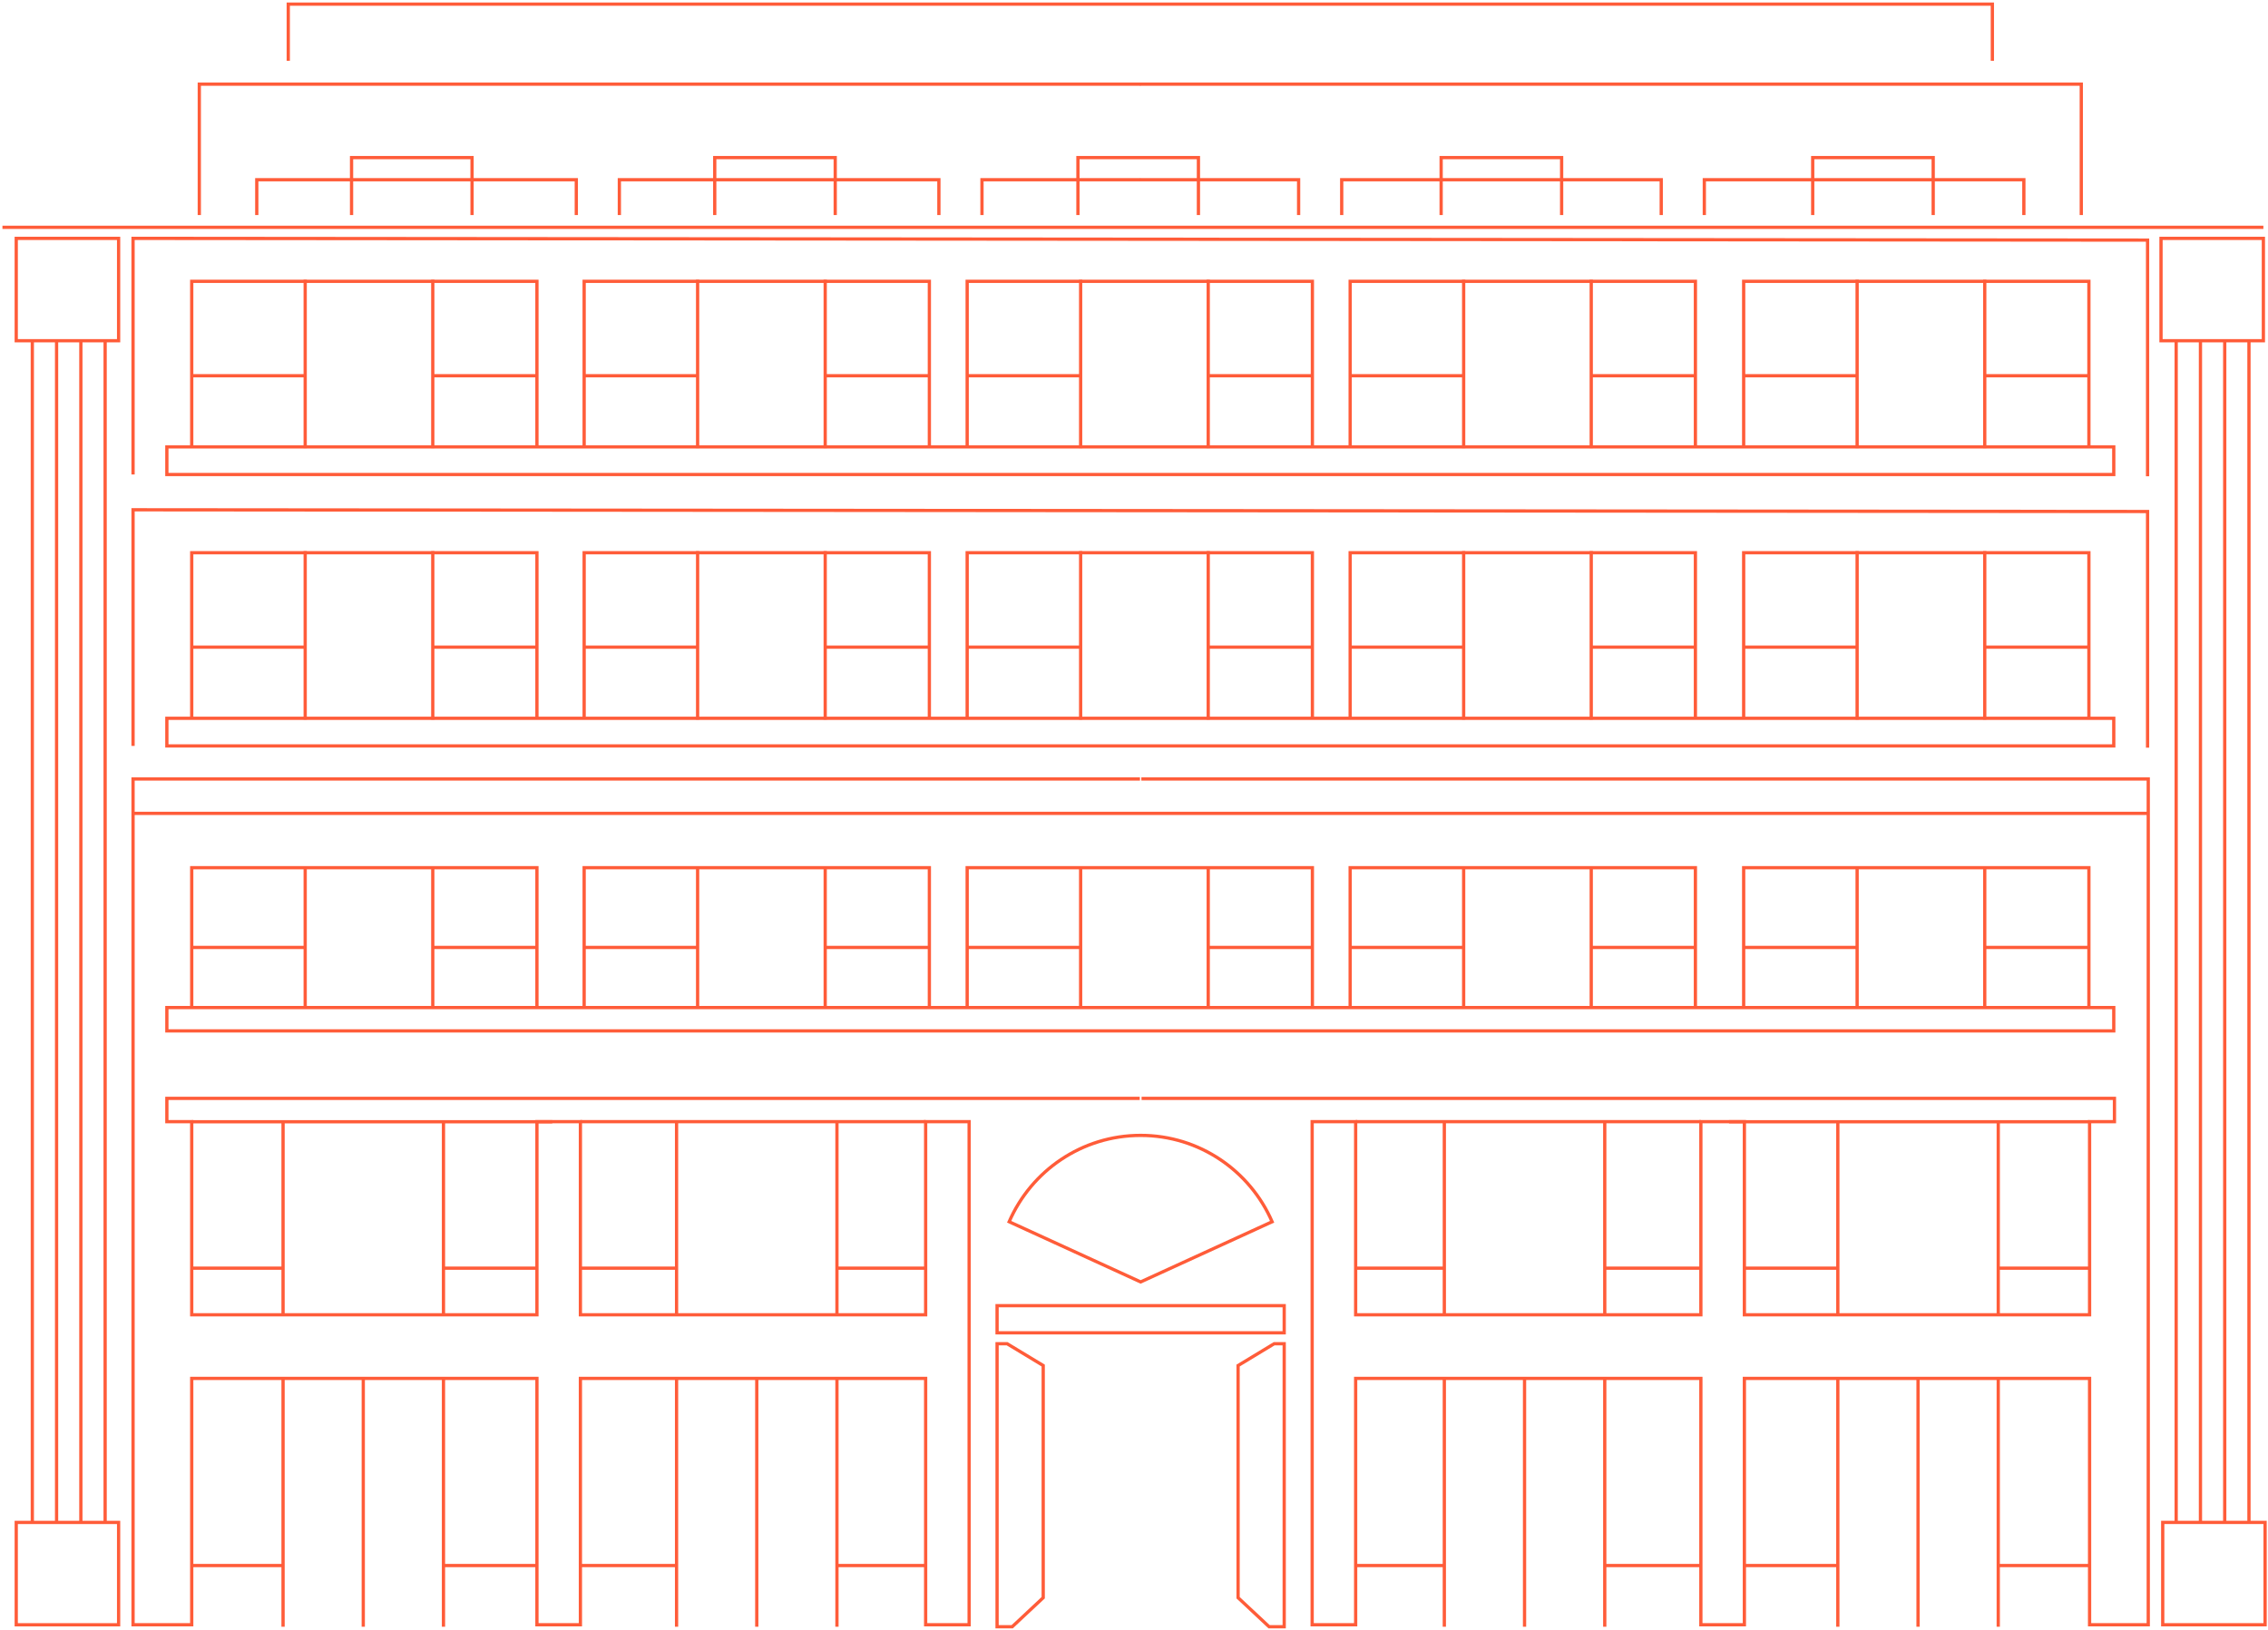 <svg width="697" height="501" viewBox="0 0 697 501" fill="none" xmlns="http://www.w3.org/2000/svg">
<path d="M40.89 229.259V156.689L659.99 157.219V229.799" stroke="#FF5C39" stroke-miterlimit="10"/>
<path d="M350.34 239.43H40.89V499.39H58.92V423.67H165.01V499.39H178.37V423.67H284.47V499.39H297.83V344.76H284.47V404.12H178.37V344.76H165.01V404.12H58.92V344.76H51.28V337.6H350.26" stroke="#FF5C39" stroke-miterlimit="10"/>
<path d="M301.78 66.1V55.24H350.49" stroke="#FF5C39" stroke-miterlimit="10"/>
<path d="M190.34 66.1V55.24H288.54V66.1" stroke="#FF5C39" stroke-miterlimit="10"/>
<path d="M78.91 66.1V55.24H177.11V66.1" stroke="#FF5C39" stroke-miterlimit="10"/>
<path d="M350.52 25.869H61.25V66.099" stroke="#FF5C39" stroke-miterlimit="10"/>
<path d="M649.6 309.689H51.28V316.859H649.6V309.689Z" stroke="#FF5C39" stroke-miterlimit="10"/>
<path d="M399.09 66.1V55.24H350.38" stroke="#FF5C39" stroke-miterlimit="10"/>
<path d="M510.53 66.1V55.24H412.33V66.1" stroke="#FF5C39" stroke-miterlimit="10"/>
<path d="M621.969 66.1V55.24H523.77V66.1" stroke="#FF5C39" stroke-miterlimit="10"/>
<path d="M350.36 25.869H639.62V66.099" stroke="#FF5C39" stroke-miterlimit="10"/>
<path d="M612.29 18.7V1.27H350.44H88.59V18.7" stroke="#FF5C39" stroke-miterlimit="10"/>
<path d="M394.66 401.32H306.42V409.66H394.66V401.32Z" stroke="#FF5C39" stroke-miterlimit="10"/>
<path d="M306.42 413.02V500H311.07L320.6 491.08V419.72L309.52 413.02H306.42Z" stroke="#FF5C39" stroke-miterlimit="10"/>
<path d="M394.66 413.02V500H390.02L380.49 491.08V419.72L391.56 413.02H394.66Z" stroke="#FF5C39" stroke-miterlimit="10"/>
<path d="M58.92 309.689V266.699H165.01V309.689" stroke="#FF5C39" stroke-miterlimit="10"/>
<path d="M133 266.279V310.029" stroke="#FF5C39" stroke-miterlimit="10"/>
<path d="M93.79 310.029V266.279" stroke="#FF5C39" stroke-miterlimit="10"/>
<path d="M165.01 291.209H132.97" stroke="#FF5C39" stroke-miterlimit="10"/>
<path d="M93.82 291.209H58.92" stroke="#FF5C39" stroke-miterlimit="10"/>
<path d="M179.52 309.689V266.699H285.61V309.689" stroke="#FF5C39" stroke-miterlimit="10"/>
<path d="M253.6 266.279V310.029" stroke="#FF5C39" stroke-miterlimit="10"/>
<path d="M214.39 310.029V266.279" stroke="#FF5C39" stroke-miterlimit="10"/>
<path d="M285.609 291.209H253.569" stroke="#FF5C39" stroke-miterlimit="10"/>
<path d="M214.42 291.209H179.52" stroke="#FF5C39" stroke-miterlimit="10"/>
<path d="M297.23 309.689V266.699H403.32V309.689" stroke="#FF5C39" stroke-miterlimit="10"/>
<path d="M371.311 266.279V310.029" stroke="#FF5C39" stroke-miterlimit="10"/>
<path d="M332.101 310.029V266.279" stroke="#FF5C39" stroke-miterlimit="10"/>
<path d="M403.32 291.209H371.28" stroke="#FF5C39" stroke-miterlimit="10"/>
<path d="M332.13 291.209H297.23" stroke="#FF5C39" stroke-miterlimit="10"/>
<path d="M414.93 309.689V266.699H521.03V309.689" stroke="#FF5C39" stroke-miterlimit="10"/>
<path d="M489.02 266.279V310.029" stroke="#FF5C39" stroke-miterlimit="10"/>
<path d="M449.81 310.029V266.279" stroke="#FF5C39" stroke-miterlimit="10"/>
<path d="M521.029 291.209H488.989" stroke="#FF5C39" stroke-miterlimit="10"/>
<path d="M449.84 291.209H414.93" stroke="#FF5C39" stroke-miterlimit="10"/>
<path d="M535.86 309.689V266.699H641.96V309.689" stroke="#FF5C39" stroke-miterlimit="10"/>
<path d="M609.95 266.279V310.029" stroke="#FF5C39" stroke-miterlimit="10"/>
<path d="M570.73 310.029V266.279" stroke="#FF5C39" stroke-miterlimit="10"/>
<path d="M641.96 291.209H609.91" stroke="#FF5C39" stroke-miterlimit="10"/>
<path d="M570.77 291.209H535.86" stroke="#FF5C39" stroke-miterlimit="10"/>
<path d="M649.6 220.779H51.28V229.269H649.6V220.779Z" stroke="#FF5C39" stroke-miterlimit="10"/>
<path d="M58.92 220.779V169.889H165.01V220.779" stroke="#FF5C39" stroke-miterlimit="10"/>
<path d="M133 169.389V221.179" stroke="#FF5C39" stroke-miterlimit="10"/>
<path d="M93.79 221.179V169.389" stroke="#FF5C39" stroke-miterlimit="10"/>
<path d="M165.01 198.908H132.97" stroke="#FF5C39" stroke-miterlimit="10"/>
<path d="M93.82 198.908H58.92" stroke="#FF5C39" stroke-miterlimit="10"/>
<path d="M179.521 220.779V169.889H285.61V220.779" stroke="#FF5C39" stroke-miterlimit="10"/>
<path d="M253.601 169.389V221.179" stroke="#FF5C39" stroke-miterlimit="10"/>
<path d="M214.391 221.179V169.389" stroke="#FF5C39" stroke-miterlimit="10"/>
<path d="M285.61 198.908H253.57" stroke="#FF5C39" stroke-miterlimit="10"/>
<path d="M214.421 198.908H179.521" stroke="#FF5C39" stroke-miterlimit="10"/>
<path d="M297.23 220.779V169.889H403.32V220.779" stroke="#FF5C39" stroke-miterlimit="10"/>
<path d="M371.311 169.389V221.179" stroke="#FF5C39" stroke-miterlimit="10"/>
<path d="M332.101 221.179V169.389" stroke="#FF5C39" stroke-miterlimit="10"/>
<path d="M403.32 198.908H371.28" stroke="#FF5C39" stroke-miterlimit="10"/>
<path d="M332.13 198.908H297.23" stroke="#FF5C39" stroke-miterlimit="10"/>
<path d="M414.931 220.779V169.889H521.031V220.779" stroke="#FF5C39" stroke-miterlimit="10"/>
<path d="M489.021 169.389V221.179" stroke="#FF5C39" stroke-miterlimit="10"/>
<path d="M449.811 221.179V169.389" stroke="#FF5C39" stroke-miterlimit="10"/>
<path d="M521.03 198.908H488.99" stroke="#FF5C39" stroke-miterlimit="10"/>
<path d="M449.841 198.908H414.931" stroke="#FF5C39" stroke-miterlimit="10"/>
<path d="M535.86 220.779V169.889H641.96V220.779" stroke="#FF5C39" stroke-miterlimit="10"/>
<path d="M609.95 169.389V221.179" stroke="#FF5C39" stroke-miterlimit="10"/>
<path d="M570.73 221.179V169.389" stroke="#FF5C39" stroke-miterlimit="10"/>
<path d="M641.96 198.908H609.91" stroke="#FF5C39" stroke-miterlimit="10"/>
<path d="M570.77 198.908H535.86" stroke="#FF5C39" stroke-miterlimit="10"/>
<path d="M40.89 145.84V73.269L659.99 73.799V146.38" stroke="#FF5C39" stroke-miterlimit="10"/>
<path d="M649.6 137.359H51.28V145.849H649.6V137.359Z" stroke="#FF5C39" stroke-miterlimit="10"/>
<path d="M58.92 137.359V86.469H165.01V137.359" stroke="#FF5C39" stroke-miterlimit="10"/>
<path d="M133 85.969V137.759" stroke="#FF5C39" stroke-miterlimit="10"/>
<path d="M93.79 137.759V85.969" stroke="#FF5C39" stroke-miterlimit="10"/>
<path d="M165.01 115.488H132.97" stroke="#FF5C39" stroke-miterlimit="10"/>
<path d="M93.82 115.488H58.92" stroke="#FF5C39" stroke-miterlimit="10"/>
<path d="M179.521 137.359V86.469H285.61V137.359" stroke="#FF5C39" stroke-miterlimit="10"/>
<path d="M253.601 85.969V137.759" stroke="#FF5C39" stroke-miterlimit="10"/>
<path d="M214.391 137.759V85.969" stroke="#FF5C39" stroke-miterlimit="10"/>
<path d="M285.61 115.488H253.57" stroke="#FF5C39" stroke-miterlimit="10"/>
<path d="M214.421 115.488H179.521" stroke="#FF5C39" stroke-miterlimit="10"/>
<path d="M297.23 137.359V86.469H403.32V137.359" stroke="#FF5C39" stroke-miterlimit="10"/>
<path d="M371.311 85.969V137.759" stroke="#FF5C39" stroke-miterlimit="10"/>
<path d="M332.101 137.759V85.969" stroke="#FF5C39" stroke-miterlimit="10"/>
<path d="M403.32 115.488H371.28" stroke="#FF5C39" stroke-miterlimit="10"/>
<path d="M332.13 115.488H297.23" stroke="#FF5C39" stroke-miterlimit="10"/>
<path d="M414.931 137.359V86.469H521.031V137.359" stroke="#FF5C39" stroke-miterlimit="10"/>
<path d="M489.021 85.969V137.759" stroke="#FF5C39" stroke-miterlimit="10"/>
<path d="M449.811 137.759V85.969" stroke="#FF5C39" stroke-miterlimit="10"/>
<path d="M521.03 115.488H488.99" stroke="#FF5C39" stroke-miterlimit="10"/>
<path d="M449.841 115.488H414.931" stroke="#FF5C39" stroke-miterlimit="10"/>
<path d="M535.86 137.359V86.469H641.96V137.359" stroke="#FF5C39" stroke-miterlimit="10"/>
<path d="M609.95 85.969V137.759" stroke="#FF5C39" stroke-miterlimit="10"/>
<path d="M570.73 137.759V85.969" stroke="#FF5C39" stroke-miterlimit="10"/>
<path d="M641.96 115.488H609.91" stroke="#FF5C39" stroke-miterlimit="10"/>
<path d="M570.77 115.488H535.86" stroke="#FF5C39" stroke-miterlimit="10"/>
<path d="M136.29 423.73V500" stroke="#FF5C39" stroke-miterlimit="10"/>
<path d="M86.99 500V423.73" stroke="#FF5C39" stroke-miterlimit="10"/>
<path d="M165.01 481.191H136.29" stroke="#FF5C39" stroke-miterlimit="10"/>
<path d="M86.99 481.191H58.92" stroke="#FF5C39" stroke-miterlimit="10"/>
<path d="M111.64 423.73V500" stroke="#FF5C39" stroke-miterlimit="10"/>
<path d="M257.21 423.73V500" stroke="#FF5C39" stroke-miterlimit="10"/>
<path d="M207.92 500V423.73" stroke="#FF5C39" stroke-miterlimit="10"/>
<path d="M284.47 481.191H257.21" stroke="#FF5C39" stroke-miterlimit="10"/>
<path d="M207.92 481.191H178.37" stroke="#FF5C39" stroke-miterlimit="10"/>
<path d="M232.57 423.73V500" stroke="#FF5C39" stroke-miterlimit="10"/>
<path d="M136.29 344.789V404.349" stroke="#FF5C39" stroke-miterlimit="10"/>
<path d="M86.99 404.349V344.789" stroke="#FF5C39" stroke-miterlimit="10"/>
<path d="M165.01 389.789H136.29" stroke="#FF5C39" stroke-miterlimit="10"/>
<path d="M58.92 344.789H169.73" stroke="#FF5C39" stroke-miterlimit="10"/>
<path d="M86.99 389.789H58.92" stroke="#FF5C39" stroke-miterlimit="10"/>
<path d="M257.21 344.789V404.349" stroke="#FF5C39" stroke-miterlimit="10"/>
<path d="M207.92 404.349V344.789" stroke="#FF5C39" stroke-miterlimit="10"/>
<path d="M284.47 389.789H257.21" stroke="#FF5C39" stroke-miterlimit="10"/>
<path d="M178.37 344.76H284.47" stroke="#FF5C39" stroke-miterlimit="10"/>
<path d="M207.92 389.789H178.37" stroke="#FF5C39" stroke-miterlimit="10"/>
<path d="M256.68 66.1V48.44H219.65V66.1" stroke="#FF5C39" stroke-miterlimit="10"/>
<path d="M145.07 66.1V48.44H108.04V66.1" stroke="#FF5C39" stroke-miterlimit="10"/>
<path d="M479.92 66.1V48.44H442.89V66.1" stroke="#FF5C39" stroke-miterlimit="10"/>
<path d="M594.11 66.1V48.44H557.08V66.1" stroke="#FF5C39" stroke-miterlimit="10"/>
<path d="M368.3 66.1V48.44H331.27V66.1" stroke="#FF5C39" stroke-miterlimit="10"/>
<path d="M695.58 69.869H0.75" stroke="#FF5C39" stroke-miterlimit="10"/>
<path d="M32.31 104.719V467.939" stroke="#FF5C39" stroke-miterlimit="10"/>
<path d="M24.85 104.719V467.939" stroke="#FF5C39" stroke-miterlimit="10"/>
<path d="M17.39 104.719V467.939" stroke="#FF5C39" stroke-miterlimit="10"/>
<path d="M9.93 104.719V467.939" stroke="#FF5C39" stroke-miterlimit="10"/>
<path d="M36.45 73.269H4.99V104.73H36.45V73.269Z" stroke="#FF5C39" stroke-miterlimit="10"/>
<path d="M36.45 467.939H4.99V499.399H36.45V467.939Z" stroke="#FF5C39" stroke-miterlimit="10"/>
<path d="M350.75 239.43H660.2V499.39H642.17V423.67H536.08V499.39H522.71V423.67H416.62V499.39H403.25V344.76H416.62V404.12H522.71V344.76H536.08V404.12H642.17V344.76H649.81V337.6H350.83" stroke="#FF5C39" stroke-miterlimit="10"/>
<path d="M564.8 423.73V500" stroke="#FF5C39" stroke-miterlimit="10"/>
<path d="M614.1 500V423.73" stroke="#FF5C39" stroke-miterlimit="10"/>
<path d="M536.08 481.191H564.8" stroke="#FF5C39" stroke-miterlimit="10"/>
<path d="M614.1 481.191H642.17" stroke="#FF5C39" stroke-miterlimit="10"/>
<path d="M589.45 423.73V500" stroke="#FF5C39" stroke-miterlimit="10"/>
<path d="M443.87 423.73V500" stroke="#FF5C39" stroke-miterlimit="10"/>
<path d="M493.17 500V423.73" stroke="#FF5C39" stroke-miterlimit="10"/>
<path d="M416.62 481.191H443.87" stroke="#FF5C39" stroke-miterlimit="10"/>
<path d="M493.17 481.191H522.71" stroke="#FF5C39" stroke-miterlimit="10"/>
<path d="M468.521 423.73V500" stroke="#FF5C39" stroke-miterlimit="10"/>
<path d="M564.801 344.789V404.349" stroke="#FF5C39" stroke-miterlimit="10"/>
<path d="M614.101 404.349V344.789" stroke="#FF5C39" stroke-miterlimit="10"/>
<path d="M536.08 389.789H564.8" stroke="#FF5C39" stroke-miterlimit="10"/>
<path d="M642.17 344.789H531.36" stroke="#FF5C39" stroke-miterlimit="10"/>
<path d="M614.101 389.789H642.171" stroke="#FF5C39" stroke-miterlimit="10"/>
<path d="M443.87 344.789V404.349" stroke="#FF5C39" stroke-miterlimit="10"/>
<path d="M493.17 404.349V344.789" stroke="#FF5C39" stroke-miterlimit="10"/>
<path d="M416.62 389.789H443.87" stroke="#FF5C39" stroke-miterlimit="10"/>
<path d="M522.71 344.76H416.62" stroke="#FF5C39" stroke-miterlimit="10"/>
<path d="M493.17 389.789H522.71" stroke="#FF5C39" stroke-miterlimit="10"/>
<path d="M668.78 104.719V467.939" stroke="#FF5C39" stroke-miterlimit="10"/>
<path d="M676.24 104.719V467.939" stroke="#FF5C39" stroke-miterlimit="10"/>
<path d="M683.7 104.719V467.939" stroke="#FF5C39" stroke-miterlimit="10"/>
<path d="M691.15 104.719V467.939" stroke="#FF5C39" stroke-miterlimit="10"/>
<path d="M664.646 499.393L696.105 499.393L696.105 467.933L664.646 467.933L664.646 499.393Z" stroke="#FF5C39" stroke-miterlimit="10"/>
<path d="M695.58 73.269H664.12V104.73H695.58V73.269Z" stroke="#FF5C39" stroke-miterlimit="10"/>
<path d="M350.54 394.02L390.95 375.52C384.17 359.91 368.65 348.98 350.54 348.98C332.44 348.98 316.92 359.91 310.13 375.52L350.54 394.02Z" stroke="#FF5C39" stroke-miterlimit="10"/>
<path d="M40.89 250H659.99" stroke="#FF5C39" stroke-miterlimit="10"/>
</svg>
